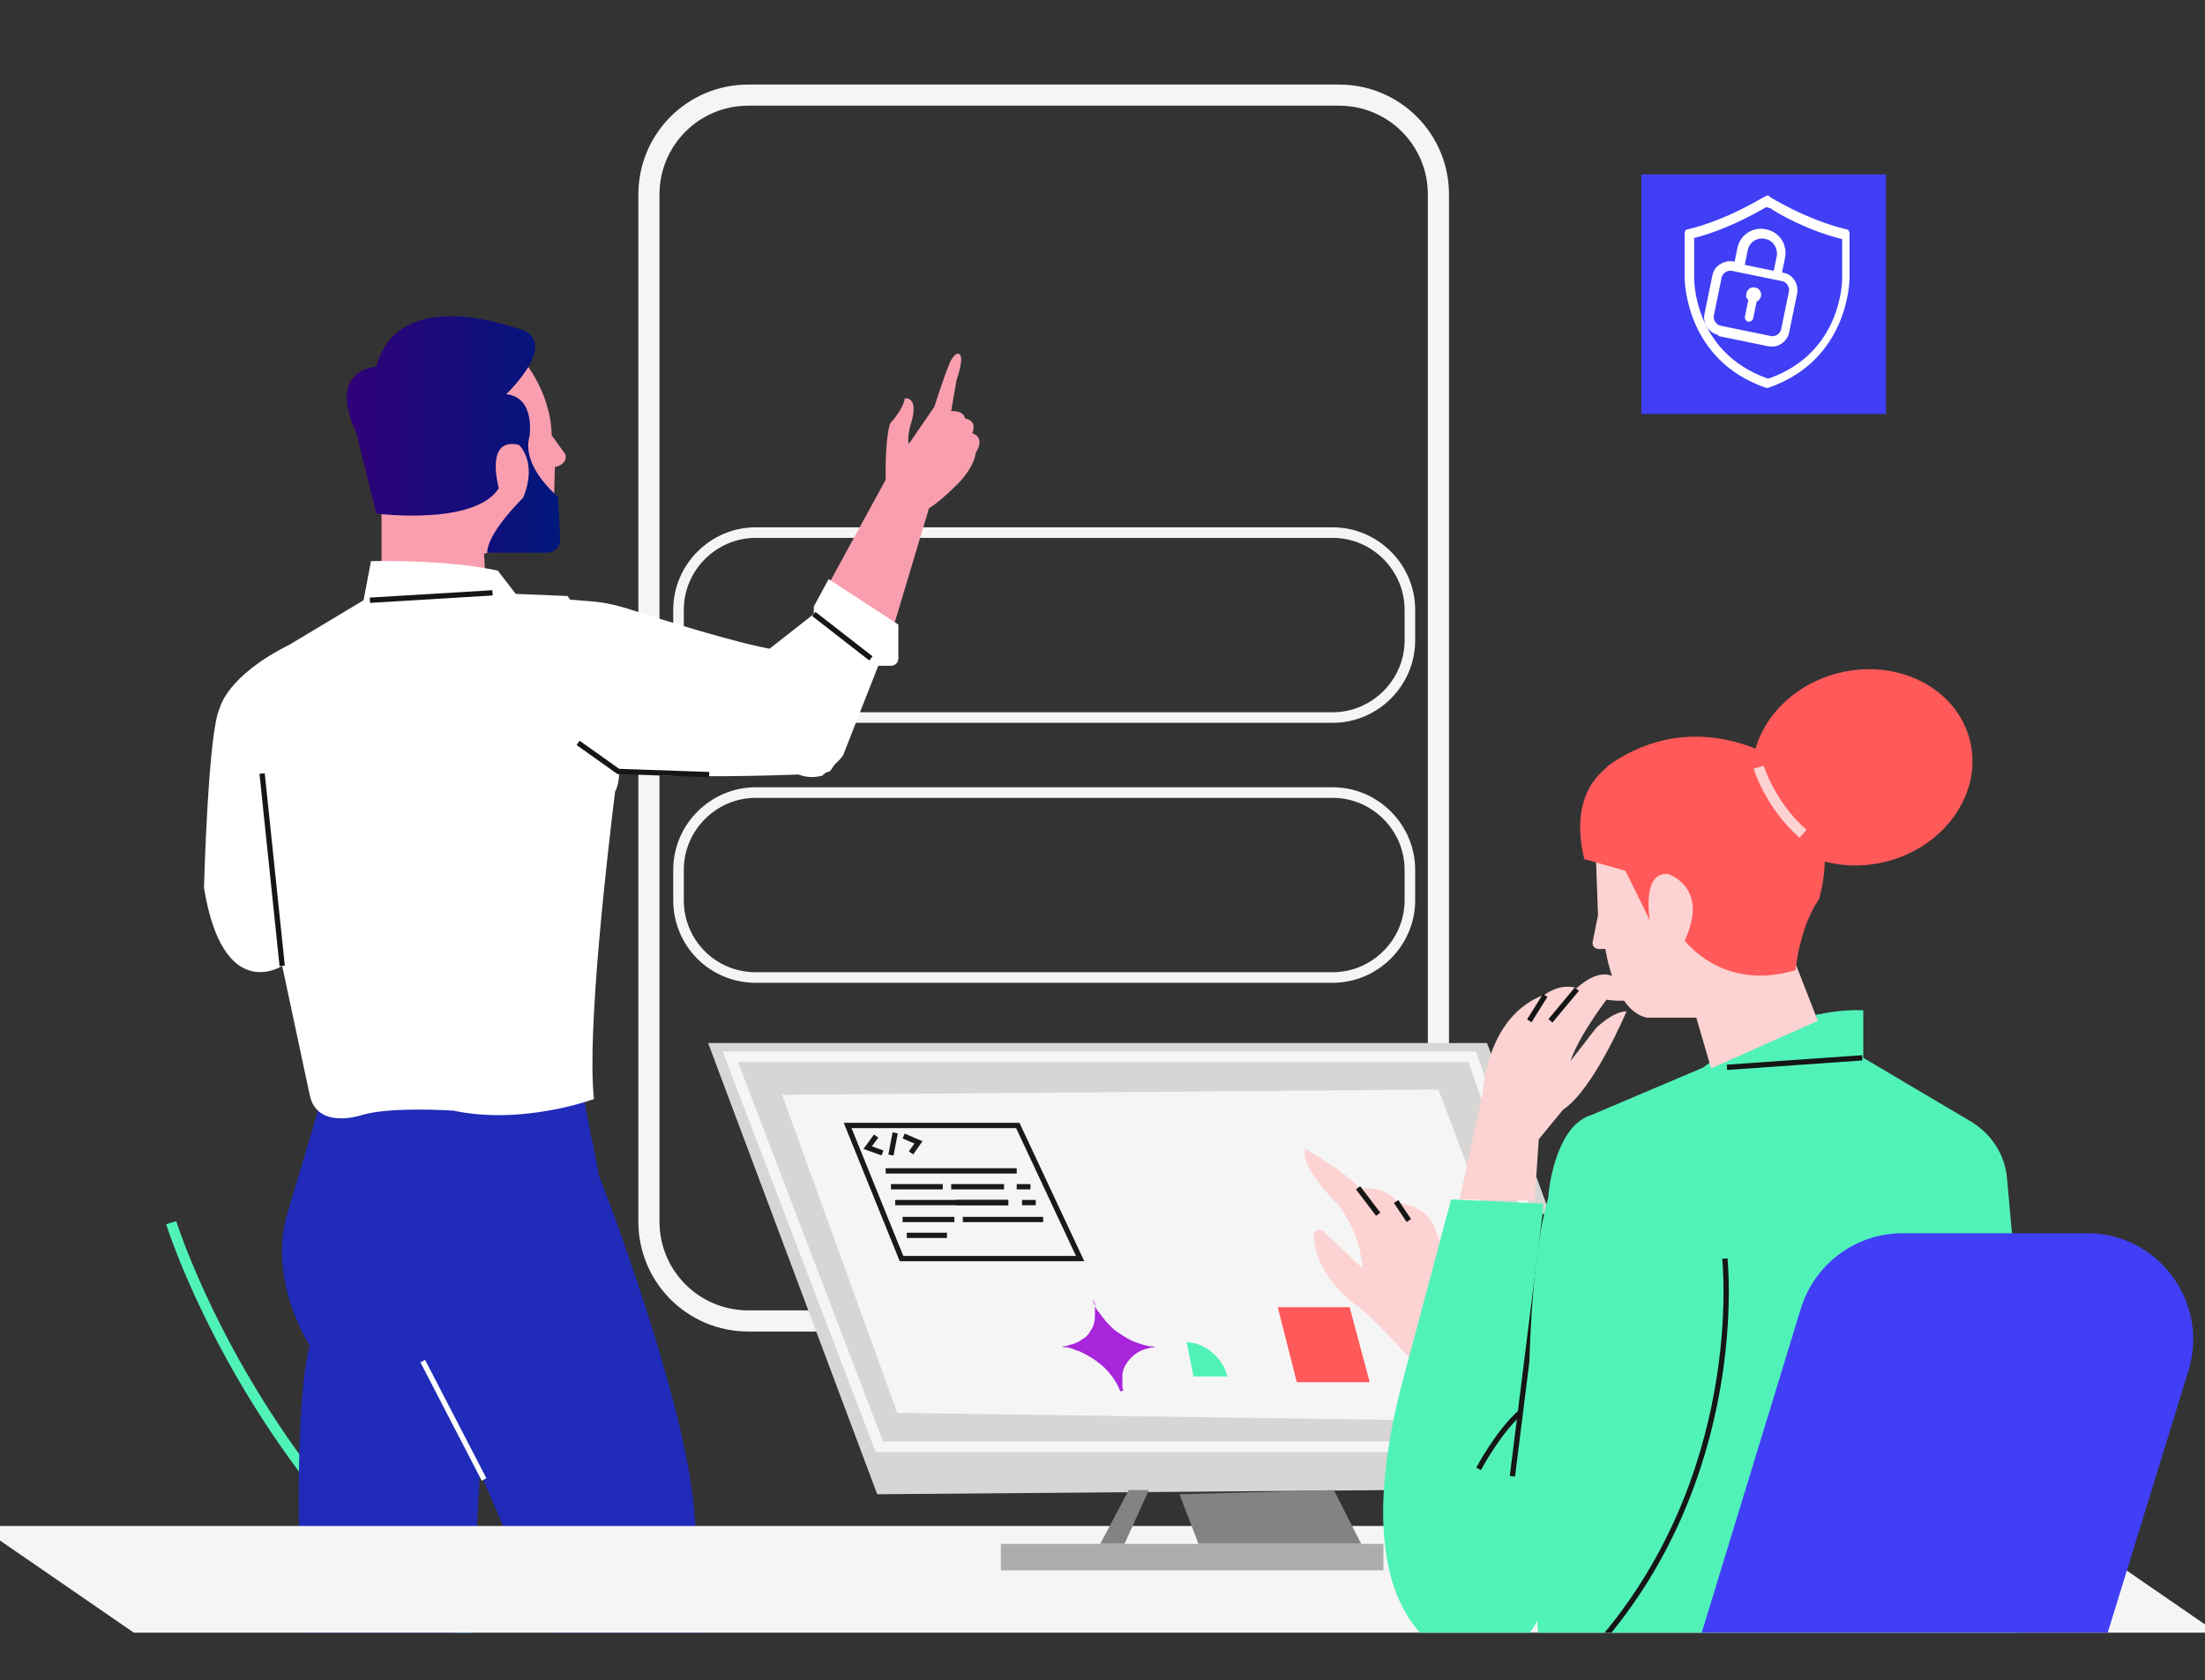 <svg id="e76tPLCoksV1" xmlns="http://www.w3.org/2000/svg" xmlns:xlink="http://www.w3.org/1999/xlink" viewBox="0 0 208.632 159" shape-rendering="geometricPrecision" text-rendering="geometricPrecision" width="208.632" height="159">
<rect x="0" y="0" width="208.632" height="159" fill="#333333" stroke="none"/>
<style><![CDATA[
#e76tPLCoksV4_tr {animation: e76tPLCoksV4_tr__tr 10000ms linear infinite normal forwards}@keyframes e76tPLCoksV4_tr__tr { 0% {transform: translate(42.8px,44.3px) rotate(0deg)} 30% {transform: translate(42.8px,44.3px) rotate(0deg);animation-timing-function: cubic-bezier(0.25,1,0.25,1)} 41% {transform: translate(42.8px,44.3px) rotate(-13.155deg)} 65% {transform: translate(42.8px,44.3px) rotate(-13.155deg);animation-timing-function: cubic-bezier(0.25,1,0.25,1)} 77.2% {transform: translate(42.8px,44.3px) rotate(0deg)} 100% {transform: translate(42.8px,44.3px) rotate(0deg)}} #e76tPLCoksV13_ts {animation: e76tPLCoksV13_ts__ts 10000ms linear infinite normal forwards}@keyframes e76tPLCoksV13_ts__ts { 0% {transform: translate(138.2px,14.3px) scale(0,0)} 45% {transform: translate(138.2px,14.3px) scale(0,0);animation-timing-function: cubic-bezier(0.25,1,0.25,1)} 55% {transform: translate(138.2px,14.3px) scale(1,1)} 100% {transform: translate(138.2px,14.3px) scale(1,1)}} #e76tPLCoksV15 {animation: e76tPLCoksV15_s_do 10000ms linear infinite normal forwards}@keyframes e76tPLCoksV15_s_do { 0% {stroke-dashoffset: 8.998} 50% {stroke-dashoffset: 8.998;animation-timing-function: cubic-bezier(0.25,1,0.25,1)} 60% {stroke-dashoffset: 0} 100% {stroke-dashoffset: 0}} #e76tPLCoksV19_ts {animation: e76tPLCoksV19_ts__ts 10000ms linear infinite normal forwards}@keyframes e76tPLCoksV19_ts__ts { 0% {transform: translate(94.35px,26.1px) scale(0,0)} 15% {transform: translate(94.35px,26.1px) scale(0,0);animation-timing-function: cubic-bezier(0.25,1,0.25,1)} 25% {transform: translate(94.35px,26.1px) scale(1,1)} 100% {transform: translate(94.35px,26.1px) scale(1,1)}} #e76tPLCoksV33_tr {animation: e76tPLCoksV33_tr__tr 10000ms linear infinite normal forwards}@keyframes e76tPLCoksV33_tr__tr { 0% {transform: translate(76.8px,58.259px) rotate(0deg)} 5% {transform: translate(76.8px,58.259px) rotate(0deg);animation-timing-function: cubic-bezier(0.42,0,0.58,1)} 10% {transform: translate(76.8px,58.259px) rotate(-24.75deg);animation-timing-function: cubic-bezier(0.42,0,0.58,1)} 15% {transform: translate(76.8px,58.259px) rotate(0deg)} 100% {transform: translate(76.8px,58.259px) rotate(0deg)}} #e76tPLCoksV44_ts {animation: e76tPLCoksV44_ts__ts 10000ms linear infinite normal forwards}@keyframes e76tPLCoksV44_ts__ts { 0% {transform: translate(117.35px,102.25px) scale(0,0)} 10% {transform: translate(117.35px,102.25px) scale(0,0)} 20% {transform: translate(117.35px,102.25px) scale(1,1)} 100% {transform: translate(117.35px,102.25px) scale(1,1)}} #e76tPLCoksV45_ts {animation: e76tPLCoksV45_ts__ts 10000ms linear infinite normal forwards}@keyframes e76tPLCoksV45_ts__ts { 0% {transform: translate(113.7px,97.2px) scale(0,1)} 22% {transform: translate(113.7px,97.2px) scale(0,1);animation-timing-function: cubic-bezier(0.25,1,0.25,1)} 32% {transform: translate(113.7px,97.2px) scale(1,1)} 100% {transform: translate(113.7px,97.2px) scale(1,1)}} #e76tPLCoksV46_ts {animation: e76tPLCoksV46_ts__ts 10000ms linear infinite normal forwards}@keyframes e76tPLCoksV46_ts__ts { 0% {transform: translate(115.05px,99.2px) scale(0,1)} 28% {transform: translate(115.05px,99.2px) scale(0,1);animation-timing-function: cubic-bezier(0.25,1,0.25,1)} 38% {transform: translate(115.05px,99.2px) scale(1,1)} 100% {transform: translate(115.05px,99.2px) scale(1,1)}} #e76tPLCoksV47_ts {animation: e76tPLCoksV47_ts__ts 10000ms linear infinite normal forwards}@keyframes e76tPLCoksV47_ts__ts { 0% {transform: translate(113.8px,101.3px) scale(0,1)} 32% {transform: translate(113.8px,101.3px) scale(0,1);animation-timing-function: cubic-bezier(0.25,1,0.25,1)} 42% {transform: translate(113.8px,101.3px) scale(1,1)} 100% {transform: translate(113.8px,101.3px) scale(1,1)}} #e76tPLCoksV64_ts {animation: e76tPLCoksV64_ts__ts 10000ms linear infinite normal forwards}@keyframes e76tPLCoksV64_ts__ts { 0% {transform: translate(106.9px,119.45px) scale(1,1);animation-timing-function: cubic-bezier(0.42,0,0.58,1)} 10% {transform: translate(106.9px,119.45px) scale(0.5,0.5);animation-timing-function: cubic-bezier(0.42,0,0.58,1)} 20% {transform: translate(106.9px,119.45px) scale(1,1)} 30% {transform: translate(106.9px,119.45px) scale(0.5,0.5);animation-timing-function: cubic-bezier(0.42,0,0.58,1)} 40% {transform: translate(106.9px,119.45px) scale(1,1)} 50% {transform: translate(106.9px,119.45px) scale(0.5,0.5);animation-timing-function: cubic-bezier(0.42,0,0.58,1)} 60% {transform: translate(106.9px,119.45px) scale(1,1)} 70% {transform: translate(106.9px,119.45px) scale(0.5,0.5);animation-timing-function: cubic-bezier(0.42,0,0.58,1)} 80% {transform: translate(106.9px,119.45px) scale(1,1)} 90% {transform: translate(106.9px,119.45px) scale(0.5,0.5);animation-timing-function: cubic-bezier(0.42,0,0.58,1)} 100% {transform: translate(106.9px,119.45px) scale(1,1)}} #e76tPLCoksV65_ts {animation: e76tPLCoksV65_ts__ts 10000ms linear infinite normal forwards}@keyframes e76tPLCoksV65_ts__ts { 0% {transform: translate(115.05px,122.011px) scale(0.5,0.5)} 10% {transform: translate(115.05px,122.011px) scale(1,1)} 20% {transform: translate(115.05px,122.011px) scale(0.5,0.5)} 30% {transform: translate(115.05px,122.011px) scale(1,1)} 40% {transform: translate(115.05px,122.011px) scale(0.5,0.5)} 50% {transform: translate(115.05px,122.011px) scale(1,1)} 60% {transform: translate(115.05px,122.011px) scale(0.5,0.5)} 70% {transform: translate(115.05px,122.011px) scale(1,1)} 80% {transform: translate(115.05px,122.011px) scale(0.5,0.5)} 90% {transform: translate(115.05px,122.011px) scale(1,1)} 100% {transform: translate(115.05px,122.011px) scale(0.5,0.5)}} #e76tPLCoksV66_ts {animation: e76tPLCoksV66_ts__ts 10000ms linear infinite normal forwards}@keyframes e76tPLCoksV66_ts__ts { 0% {transform: translate(127.25px,119.25px) scale(1,1);animation-timing-function: cubic-bezier(0.42,0,0.58,1)} 10% {transform: translate(127.25px,119.25px) scale(0.5,0.5);animation-timing-function: cubic-bezier(0.42,0,0.58,1)} 20% {transform: translate(127.25px,119.25px) scale(1,1)} 30% {transform: translate(127.25px,119.25px) scale(0.5,0.5);animation-timing-function: cubic-bezier(0.42,0,0.58,1)} 40% {transform: translate(127.25px,119.25px) scale(1,1)} 50% {transform: translate(127.25px,119.25px) scale(0.5,0.5);animation-timing-function: cubic-bezier(0.42,0,0.58,1)} 60% {transform: translate(127.25px,119.25px) scale(1,1)} 70% {transform: translate(127.25px,119.25px) scale(0.5,0.5);animation-timing-function: cubic-bezier(0.42,0,0.58,1)} 80% {transform: translate(127.25px,119.25px) scale(1,1)} 90% {transform: translate(127.25px,119.25px) scale(0.5,0.5);animation-timing-function: cubic-bezier(0.42,0,0.58,1)} 100% {transform: translate(127.25px,119.25px) scale(1,1)}} #e76tPLCoksV67_to {animation: e76tPLCoksV67_to__to 10000ms linear infinite normal forwards}@keyframes e76tPLCoksV67_to__to { 0% {transform: translate(138.35px,117.995px)} 10% {transform: translate(138.35px,117.995px)} 20% {transform: translate(141.862px,125.068px)} 30% {transform: translate(141.862px,125.068px)} 40% {transform: translate(141.862px,125.068px)} 50% {transform: translate(142.562px,116.068px)} 60% {transform: translate(142.562px,116.068px)} 70% {transform: translate(144.762px,110.414px)} 80% {transform: translate(144.762px,110.414px)} 93% {transform: translate(138.35px,117.995px)} 100% {transform: translate(138.35px,117.995px)}} #e76tPLCoksV67_tr {animation: e76tPLCoksV67_tr__tr 10000ms linear infinite normal forwards}@keyframes e76tPLCoksV67_tr__tr { 0% {transform: rotate(0deg);animation-timing-function: cubic-bezier(0.42,0,0.58,1)} 5% {transform: rotate(22.221deg);animation-timing-function: cubic-bezier(0.42,0,0.58,1)} 10% {transform: rotate(-17.006deg)} 30% {transform: rotate(0deg);animation-timing-function: cubic-bezier(0.42,0,0.58,1)} 35% {transform: rotate(22.221deg);animation-timing-function: cubic-bezier(0.42,0,0.58,1)} 40% {transform: rotate(-17.006deg)} 50% {transform: rotate(0deg);animation-timing-function: cubic-bezier(0.42,0,0.58,1)} 55% {transform: rotate(22.221deg);animation-timing-function: cubic-bezier(0.42,0,0.58,1)} 60% {transform: rotate(-17.006deg)} 70% {transform: rotate(0deg);animation-timing-function: cubic-bezier(0.42,0,0.58,1)} 75% {transform: rotate(22.221deg);animation-timing-function: cubic-bezier(0.42,0,0.58,1)} 80% {transform: rotate(-17.006deg)} 100% {transform: rotate(-17.006deg)}} #e76tPLCoksV71_tr {animation: e76tPLCoksV71_tr__tr 10000ms linear infinite normal forwards}@keyframes e76tPLCoksV71_tr__tr { 0% {transform: translate(143.85px,146.8px) rotate(0deg)} 14% {transform: translate(143.85px,146.8px) rotate(0deg);animation-timing-function: cubic-bezier(0.25,1,0.25,1)} 25% {transform: translate(143.85px,146.8px) rotate(3.828deg);animation-timing-function: cubic-bezier(0.25,1,0.25,1)} 50% {transform: translate(143.85px,146.8px) rotate(3.828deg);animation-timing-function: cubic-bezier(0.25,1,0.25,1)} 64% {transform: translate(143.85px,146.8px) rotate(0deg)} 100% {transform: translate(143.85px,146.8px) rotate(0deg)}} #e76tPLCoksV86_tr {animation: e76tPLCoksV86_tr__tr 10000ms linear infinite normal forwards}@keyframes e76tPLCoksV86_tr__tr { 0% {transform: translate(170.5px,90.392px) rotate(0deg)} 18% {transform: translate(170.5px,90.392px) rotate(0deg);animation-timing-function: cubic-bezier(0.25,1,0.25,1)} 29% {transform: translate(170.5px,90.392px) rotate(-9.625deg)} 45% {transform: translate(170.5px,90.392px) rotate(-9.625deg);animation-timing-function: cubic-bezier(0.25,1,0.25,1)} 60% {transform: translate(170.5px,90.392px) rotate(0deg);animation-timing-function: cubic-bezier(0.25,1,0.25,1)} 80% {transform: translate(170.5px,90.392px) rotate(0deg);animation-timing-function: cubic-bezier(0.25,1,0.25,1)} 91% {transform: translate(170.5px,90.392px) rotate(-9.625deg);animation-timing-function: cubic-bezier(0.25,1,0.25,1)} 97% {transform: translate(170.5px,90.392px) rotate(0deg)} 100% {transform: translate(170.5px,90.392px) rotate(0deg)}} #e76tPLCoksV94_tr {animation: e76tPLCoksV94_tr__tr 10000ms linear infinite normal forwards}@keyframes e76tPLCoksV94_tr__tr { 0% {transform: translate(169.1px,13.7px) rotate(11.584deg);animation-timing-function: cubic-bezier(0.42,0,0.58,1)} 10% {transform: translate(169.1px,13.7px) rotate(-15.008deg);animation-timing-function: cubic-bezier(0.42,0,0.58,1)} 20% {transform: translate(169.1px,13.7px) rotate(11.584deg);animation-timing-function: cubic-bezier(0.42,0,0.58,1)} 30% {transform: translate(169.1px,13.7px) rotate(-15.008deg);animation-timing-function: cubic-bezier(0.42,0,0.58,1)} 40% {transform: translate(169.1px,13.7px) rotate(11.584deg);animation-timing-function: cubic-bezier(0.42,0,0.58,1)} 50% {transform: translate(169.1px,13.7px) rotate(-15.008deg);animation-timing-function: cubic-bezier(0.42,0,0.58,1)} 60% {transform: translate(169.1px,13.7px) rotate(11.584deg);animation-timing-function: cubic-bezier(0.42,0,0.58,1)} 70% {transform: translate(169.1px,13.7px) rotate(-15.008deg);animation-timing-function: cubic-bezier(0.42,0,0.58,1)} 80% {transform: translate(169.1px,13.7px) rotate(11.584deg);animation-timing-function: cubic-bezier(0.42,0,0.58,1)} 90% {transform: translate(169.1px,13.7px) rotate(-15.008deg);animation-timing-function: cubic-bezier(0.42,0,0.58,1)} 100% {transform: translate(169.1px,13.7px) rotate(11.584deg)}}
]]></style>
<defs><linearGradient id="e76tPLCoksV6-fill" x1="34.777" y1="33.149" x2="54.984" y2="33.149" spreadMethod="pad" gradientUnits="userSpaceOnUse" gradientTransform="translate(0 0)"><stop id="e76tPLCoksV6-fill-0" offset="0%" stop-color="#310078"/><stop id="e76tPLCoksV6-fill-1" offset="100%" stop-color="#00187c"/></linearGradient><linearGradient id="e76tPLCoksV20-fill" x1="59.704" y1="26.094" x2="128.976" y2="26.094" spreadMethod="pad" gradientUnits="userSpaceOnUse" gradientTransform="translate(0 0)"><stop id="e76tPLCoksV20-fill-0" offset="0%" stop-color="#51f2b8"/><stop id="e76tPLCoksV20-fill-1" offset="100%" stop-color="#0af"/></linearGradient><linearGradient id="e76tPLCoksV79-fill" x1="109.961" y1="164.896" x2="185.595" y2="164.896" spreadMethod="pad" gradientUnits="userSpaceOnUse" gradientTransform="translate(0 0)"><stop id="e76tPLCoksV79-fill-0" offset="0%" stop-color="#5e1de4"/><stop id="e76tPLCoksV79-fill-1" offset="0%" stop-color="#310078"/><stop id="e76tPLCoksV79-fill-2" offset="98.26%" stop-color="#00187c"/></linearGradient></defs><g transform="translate(0 6)" clip-path="url(#e76tPLCoksV97)"><g transform="translate(-2 2)"><g id="e76tPLCoksV4_tr" transform="translate(42.8,44.3) rotate(0)"><g transform="translate(-42.8,-44.3)"><path d="M38.1,46v-6.8l8-13.6h5c0,0,3,3.1,3.1,7.6L55.5,35c0,0,.3.9-1,1.2l-.1,4L51,43.5l-3.2.9.1,1.8-9.8-.2Z" fill="#f99eae"/><path d="M37.6,26.7c0,0-4.7.2-1.9,6.2l1.9,7.7c0,0,9.3,1.2,11.6-2.4c0,0-1.4-4.9,1.9-4.1c0,0,1.8,1.6.4,5c0,0-3.4,3.3-3.4,5.2h5.6c.8,0,1.4-.6,1.3-1.4L54.8,39c0,0-3.5-2.8-2.7-5.7c0,0,.6-3.7-2.2-4c0,0,5.6-5.3.8-6.3-.1,0-11-4.1-13.1,3.7Z" fill="url(#e76tPLCoksV6-fill)"/></g></g><g><g><path d="M18.2,107.7c0,0,13.4,43.3,56.7,52.1" fill="none" stroke="#51f2b8" stroke-miterlimit="10"/><circle r="1.6" transform="translate(79.4 160.8)" fill="none" stroke="#51f2b8" stroke-miterlimit="10"/></g></g><g><path d="M128.8,117h-56c-5.2,0-9.4-4.2-9.4-9.4v-97.2c0-5.2,4.2-9.4,9.4-9.4h55.9c5.2,0,9.4,4.2,9.4,9.4v97.2c.1,5.2-4.1,9.4-9.3,9.4Z" fill="none" stroke="#f5f5f5" stroke-width="2" stroke-miterlimit="10"/><g id="e76tPLCoksV13_ts" transform="translate(138.2,14.3) scale(0,0)"><g transform="translate(-138.2,-14.3)"><circle r="6.2" transform="translate(138.2 14.3)" fill="#1c54b6" stroke="#51f2b8" stroke-miterlimit="10"/><polyline id="e76tPLCoksV15" points="135,15 136.5,16.5 141.7,12" fill="none" stroke="#51f2b8" stroke-width="0.75" stroke-miterlimit="10" stroke-dashoffset="8.998" stroke-dasharray="8.998"/></g></g><g><path d="M73.5,59.9h54.6c4,0,7.3-3.3,7.3-7.3v-2.9c0-4-3.3-7.3-7.3-7.3h-54.6c-4,0-7.3,3.3-7.3,7.3v2.9c0,4,3.2,7.3,7.3,7.3Z" fill="none" stroke="#f5f5f5" stroke-miterlimit="10"/><path d="M73.5,84.5h54.6c4,0,7.3-3.3,7.3-7.3v-2.9c0-4-3.3-7.3-7.3-7.3h-54.6c-4,0-7.3,3.3-7.3,7.3v2.9c0,4,3.2,7.3,7.3,7.3Z" fill="none" stroke="#f5f5f5" stroke-miterlimit="10"/><g id="e76tPLCoksV19_ts" transform="translate(94.35,26.1) scale(0,0)"><g transform="translate(-94.35,-26.1)"><path d="M62.4,34.9h63.9c1.5,0,2.7-1.2,2.7-2.7v-12.2c0-1.5-1.2-2.7-2.7-2.7h-63.9c-1.5,0-2.7,1.2-2.7,2.7v12.2c0,1.5,1.2,2.7,2.7,2.7Z" fill="url(#e76tPLCoksV20-fill)"/><circle r="5.6" transform="translate(71.2 26.1)" fill="#1c54b6" stroke="#51f2b8" stroke-width="3" stroke-miterlimit="10"/><line x1="85.2" y1="22.5" x2="123.8" y2="22.5" fill="#1c54b6" stroke="#f5f5f5" stroke-width="3" stroke-miterlimit="10"/><line x1="85.2" y1="28.2" x2="108.6" y2="28.2" fill="#1c54b6" stroke="#f5f5f5" stroke-width="3" stroke-miterlimit="10"/></g></g></g></g><g><path d="M57.1,95.3l1.6,8c0,0,9.1,23.2,9.1,33.8c0,0,2.1,8,0,13.5c0,0-5.8,18.7-7,23l-3.7,9-10.7-3.7l3-8.7c0,0,2.7-18.4,4.7-23.4l-6.7-15.5-1,19.1c0,0-4.7,23.8-3.9,30.9c0,0-9.7,2.1-11.1-.7c0,0,.4-14,.6-18c0,0-.4-11.3-1.4-15.8c0,0-1.1-20.4.7-27.5c0,0-4-6-2.1-12.5l3.1-10.4l24.8-1.1Z" fill="#202bb9"/><path d="M60.2,66.9c1.5-2.5-1.5-14.5-4.5-18.5l-4.9-.2L49.1,46c-5-1.1-12-.9-12-.9l-.7,3.7-7,4.2c-6,3-6.6,6-6.6,6-1.1,2-1.5,17-1.5,17c1.8,11.1,7.4,7.4,7.4,7.4l2.6,12.2c.7,3.4,5,1.9,5,1.9c2.7-.8,8.6-.4,8.6-.4C51.5,98.5,58.2,96,58.2,96c-.7-6.3,1.3-23.4,2-29.1Z" fill="#fff"/><line x1="26.8" y1="65.2" x2="28.7" y2="83.4" fill="none" stroke="#161616" stroke-width="0.5" stroke-miterlimit="10"/><line x1="37" y1="48.8" x2="48.6" y2="48.1" fill="none" stroke="#161616" stroke-width="0.5" stroke-miterlimit="10"/><line x1="42" y1="120.8" x2="47.8" y2="132" fill="none" stroke="#fff" stroke-width="0.5" stroke-miterlimit="10"/></g><g><path d="M75.4,53.5c-4-.7-10.5-2.8-13.7-3.8-1.2-.4-2.5-.7-3.8-.8l-2.5-.2c.1,3.8.1,7.6,1.5,11.3.8,2,2,4.1,3.6,5.7c0-.4.1-.6.1-.6c5.5.6,15.1.3,19,.1.3,0,.6-.1.9-.2c2.2-2.5,2.2-10.5-5.1-11.5Z" fill="#fff"/><polyline points="56.7,62.3 60.5,65 69.1,65.3" fill="none" stroke="#161616" stroke-width="0.5" stroke-miterlimit="10"/></g><g id="e76tPLCoksV33_tr" transform="translate(76.8,58.259) rotate(0)"><g transform="translate(-76.8,-58.259)"><path d="M80.5,47.1l5.3-9.7c0,0-.1-3.5.4-5.3c0,0,1.3-1.4,1.4-2.4c0,0,1.5-.3.5,2.7c0,0-.3,1.3-.1,1.6l2.4-3.5c0,0,1-3.1,1.4-4c.3-.8.7-1,.7-1s1-.5,0,2.5L92,30.9c0,0,1.2-.1,1.3.7c0,0,1.2.1.7,1.4c0,0,1.3.3.3,1.9c0,0,0,1-1.4,2.6c0,0-1.7,1.8-3,2.6l-3.3,11-6.1-4Z" fill="#f99eae"/><path d="M80.4,46.8L79,49.4v.7l-4.2,3.3c-2,6,.4,13.2,5,12c.3-.3,1.9-1.6,2-2L85.1,55h1.2c.4,0,.7-.3.7-.7v-3.2l-6.6-4.3Z" fill="#fff"/><line x1="79" y1="50.1" x2="84.4" y2="54.3" fill="none" stroke="#161616" stroke-width="0.5" stroke-miterlimit="10"/></g></g><g><polygon points="212.2,146.8 15.1,146.8 0,136.4 197.1,136.4" fill="#f5f5f5"/></g><g><polygon points="85,133.4 69,90.7 142.7,90.7 158.2,132.8" fill="#d7d6d5"/><polygon points="71.1,92 85.2,128.9 154.2,128.9 141.3,92" fill="none" stroke="#f5f5f5" stroke-miterlimit="10"/><polygon points="76,95.6 86.9,125.7 150,126.6 138.1,95.1" fill="#f5f5f5"/><polygon points="82.2,98.5 87.3,111.1 104.2,111.1 98.3,98.5" fill="none" stroke="#191919" stroke-width="0.5" stroke-miterlimit="10"/><g id="e76tPLCoksV44_ts" transform="translate(117.35,102.25) scale(0,0)"><polygon points="103,94 109.2,110.5 131.7,109.9 124.7,94" transform="translate(-117.35,-102.25)" fill="#0af"/></g><g id="e76tPLCoksV45_ts" transform="translate(113.7,97.2) scale(0,1)"><line x1="107.4" y1="97.2" x2="120" y2="97.2" transform="translate(-113.7,-97.2)" fill="none" stroke="#f5f5f5" stroke-miterlimit="10"/></g><g id="e76tPLCoksV46_ts" transform="translate(115.05,99.2) scale(0,1)"><line x1="108.8" y1="99.2" x2="121.3" y2="99.2" transform="translate(-115.05,-99.2)" fill="none" stroke="#f5f5f5" stroke-miterlimit="10"/></g><g id="e76tPLCoksV47_ts" transform="translate(113.8,101.3) scale(0,1)"><line x1="109.4" y1="101.3" x2="118.2" y2="101.3" transform="translate(-113.8,-101.3)" fill="none" stroke="#f5f5f5" stroke-miterlimit="10"/></g><polygon points="113.6,133.4 115.4,138.1 130.8,138.1 128.2,133" fill="#858381"/><polygon points="106.1,138.1 108.8,133 110.7,133 108.4,138.1" fill="#858381"/><rect width="36.2" height="2.5" rx="0" ry="0" transform="translate(96.7 138.1)" fill="#afadab"/><polyline points="84.9,99.5 84.1,100.6 85.5,101.1" fill="none" stroke="#191919" stroke-width="0.5" stroke-miterlimit="10"/><polyline points="88.2,101.1 88.9,100.1 87.5,99.5" fill="none" stroke="#191919" stroke-width="0.5" stroke-miterlimit="10"/><line x1="86.7" y1="99.2" x2="86.3" y2="101.3" fill="none" stroke="#191919" stroke-width="0.5" stroke-miterlimit="10"/><line x1="85.8" y1="102.8" x2="98.2" y2="102.8" fill="none" stroke="#191919" stroke-width="0.5" stroke-miterlimit="10"/><line x1="86.3" y1="104.3" x2="91.2" y2="104.3" fill="none" stroke="#191919" stroke-width="0.5" stroke-miterlimit="10"/><line x1="92" y1="104.3" x2="97" y2="104.3" fill="none" stroke="#191919" stroke-width="0.5" stroke-miterlimit="10"/><line x1="87.4" y1="107.4" x2="92.3" y2="107.4" fill="none" stroke="#191919" stroke-width="0.5" stroke-miterlimit="10"/><line x1="93.1" y1="107.4" x2="100.7" y2="107.4" fill="none" stroke="#191919" stroke-width="0.5" stroke-miterlimit="10"/><line x1="98.2" y1="104.3" x2="99.5" y2="104.3" fill="none" stroke="#191919" stroke-width="0.5" stroke-miterlimit="10"/><line x1="86.7" y1="105.8" x2="97.4" y2="105.8" fill="none" stroke="#191919" stroke-width="0.5" stroke-miterlimit="10"/><line x1="92.5" y1="105.8" x2="97.4" y2="105.8" fill="none" stroke="#191919" stroke-width="0.5" stroke-miterlimit="10"/><line x1="98.7" y1="105.8" x2="100" y2="105.8" fill="none" stroke="#191919" stroke-width="0.5" stroke-miterlimit="10"/><line x1="87.8" y1="108.9" x2="91.6" y2="108.9" fill="none" stroke="#191919" stroke-width="0.5" stroke-miterlimit="10"/><g id="e76tPLCoksV64_ts" transform="translate(106.9,119.45) scale(1,1)"><path d="M108.1,123.9c0-.1-.1-.2-.1-.3-.1-.1-.1-.2-.2-.4-.4-.8-1-1.6-1.8-2.2-.6-.5-1.2-.8-1.8-1.1-.3-.1-.6-.2-.8-.3-.1,0-.3-.1-.4-.1-.2,0-.4,0-.5-.1c0,0,0,0,0,0c.2,0,.4,0,.6-.1.4-.1.8-.2,1.2-.5.4-.2.7-.5.9-.9.3-.4.4-.9.4-1.4c0-.2,0-.3,0-.5s0-.3,0-.5c0-.1,0-.2-.1-.3c0-.1,0-.1-.1-.2c0,0,0,0,0,0c0,.1.1.2.1.3s.1.2.1.3c.1.2.2.4.4.6.2.3.4.5.6.8.4.4.7.8,1.2,1.1.6.4,1.2.8,1.9,1c.2.1.4.1.6.2.2,0,.3.1.5.1s.3,0,.5.1c0,0,0,0,0,0-.2,0-.4,0-.7.1-.9.2-1.5.7-2,1.4-.2.3-.4.7-.4,1.2c0,.1,0,.3,0,.5c0,.1,0,.3,0,.4c0,.2,0,.3.1.5-.3,0-.3.1-.2.3c0,0,0,0,0,0s0,0,0,0Z" transform="translate(-106.9,-119.45)" fill="#a825db"/></g><g id="e76tPLCoksV65_ts" transform="translate(115.05,122.011) scale(0.5,0.5)"><path d="M121.2,122.5h-6.4l-1.3-6.5v0c3.5.1,6.9,3,7.7,6.5v0Z" transform="translate(-115.05,-122.011)" fill="#51f2b8"/></g><g id="e76tPLCoksV66_ts" transform="translate(127.25,119.25) scale(1,1)"><polygon points="131.6,122.8 124.7,122.8 122.9,115.7 129.7,115.7" transform="translate(-127.25,-119.25)" fill="#ff595a"/></g></g><g id="e76tPLCoksV67_to" transform="translate(138.35,117.995)"><g id="e76tPLCoksV67_tr" transform="rotate(0)"><g transform="translate(-138.35,-117.995)"><path d="M135.3,120.4c0,0-3.3-3.6-4.7-4.7c0,0-4.1-2.6-4.3-6.8c0-.5.5-.7.9-.4c1.1,1,2.9,2.8,3.7,3.5c0,0,0-3-2.3-6c0,0-3.7-3.6-3.1-5.3c0,0,4.1,2.4,5.2,3.8c0,0,2-.5,3.6,1.3c0,0,2.1.2,3.2,1.8l3.5,8.9-5.7,3.9Z" fill="#fcd2d2"/><line x1="130.5" y1="104.4" x2="132.4" y2="106.9" fill="none" stroke="#161616" stroke-width="0.5" stroke-miterlimit="10"/><line x1="134.1" y1="105.7" x2="135.3" y2="107.5" fill="none" stroke="#161616" stroke-width="0.5" stroke-miterlimit="10"/></g></g></g><g id="e76tPLCoksV71_tr" transform="translate(143.85,146.8) rotate(0)"><g transform="translate(-143.85,-146.8)"><path d="M147.9,143.2c0-12.4.1-24.9.1-37.3c0,0,0,0,0,0l-8.7-.4-4.8,18c-5.5,22,4.7,25,4.7,25h3.5c2.9-.1,5.2-2.4,5.2-5.3c0,0,0,0,0,0Z" fill="#51f2b8"/><line x1="148.2" y1="106.9" x2="145.1" y2="131.7" fill="none" stroke="#161616" stroke-width="0.5" stroke-miterlimit="10"/><path d="M141.9,131c0,0,1.8-3.4,3.9-5.3" fill="none" stroke="#161616" stroke-width="0.5" stroke-miterlimit="10"/><path d="M140.1,105.5l2.2-10.1c0,0,.3-7.3,5.9-9.3c0,0,1.4-1.1,3-.6c0,0,1.7-1.7,3.2-1.2l2.9,1.3c0,0,.1,1.5-3.3,1c0,0-2.6,3.4-3.4,5.8l2.4-3.1c0,0,1.6-1.6,2.9-1.6c0,0-3.1,7.4-6,9.3l-2.3,2.8-.4,5.8-7.1-.1Z" fill="#fcd2d2"/><line x1="148.7" y1="88.6" x2="151.2" y2="85.6" fill="none" stroke="#161616" stroke-width="0.5" stroke-miterlimit="10"/><line x1="146.7" y1="88.6" x2="148.2" y2="86.2" fill="none" stroke="#161616" stroke-width="0.5" stroke-miterlimit="10"/></g></g><g><path d="M110,181.4h75.6v-33h-47c-15.8,0-28.7,12.8-28.7,28.7v4.3Z" fill="url(#e76tPLCoksV79-fill)"/><path d="M195,138.2l-3.1-34.7c-.2-2.2-1.4-4.1-3.3-5.3l-10.3-6.1v-4.5c-7.6-.3-15.1,5.4-15.1,5.4l-10.6,4.5c-3.1.9-4,6.1-4.1,7.8-2.7,9.1-2.05,32.2-.75,43.2L192,148.4l2.1-4.4c.7-1.8,1-3.8.9-5.8Z" fill="#51f2b8"/><path d="M165.2,111.1c0,0,2.3,20.9-12.7,37.3" fill="none" stroke="#161616" stroke-width="0.5" stroke-miterlimit="10"/><path d="M163.1,93.1l15.1-.8v-4.6c0,0-4.3-.4-9.5,2.1.1,0-4.5,2.2-5.6,3.3Z" fill="#51f2b8"/><line x1="165.4" y1="93" x2="178.2" y2="92.1" fill="none" stroke="#161616" stroke-width="0.5" stroke-miterlimit="10"/></g><g><path d="M200.1,150.8h-38.4l10.7-35c1.3-4.2,5.2-7.1,9.6-7.1h17.5c6.7,0,11.5,6.5,9.6,12.9l-9,29.2Z" fill="#403ff6"/></g><g id="e76tPLCoksV86_tr" transform="translate(170.5,90.392) rotate(0)"><g transform="translate(-170.5,-90.392)"><path d="M153,73.1l.2,5.5-.5,2.5c-.1.4.2.7.6.7h.6c0,0,.8,5.8,3.9,6.5h4.7l1.4,4.8L174,88.6l-2.3-5.9-7-10.7-7-2.6-4.7,3.7Z" fill="#fcd2d2"/><path d="M151.9,73.3l3.9,1.1l2.3,4.7c0,0-.8-4.6,1.7-4.4c0,0,4,1.2,1.6,6.3c0,0,3.6,4.9,10.5,2.8c0,0,.3-3.9,2.2-6.7c0,0,2.6-7.7-3.4-12.9c0,0-8.1-5.8-16.6.3.1.2-3.8,2.1-2.2,8.8Z" fill="#ff595a"/><ellipse rx="10.5" ry="9.2" transform="matrix(.97-.244 0.244 0.97 178.199 64.613)" fill="#ff595a"/><path d="M168.4,64.6c0,0,1.1,3.6,4.2,6.3" fill="none" stroke="#fcd2d2" stroke-miterlimit="10"/></g></g><g><rect width="23.148" height="22.677" rx="0" ry="0" transform="translate(157.3 8.5)" fill="#403ff6" stroke-width="0"/><path d="M169.2,28.7c-.1,0-.1,0-.1,0-7.6-2.6-7.7-10.1-7.7-10.4v-4.2c0-.2.1-.4.3-.4c3.8-.9,7.2-3.1,7.3-3.1s.1-.1.2-.1.2,0,.2.1c0,0,3.5,2.2,7.3,3.1v0c.2,0,.3.2.3.4v4.2c0,.3-.1,7.8-7.7,10.4c0,0-.1,0-.1,0Zm-.1-17.1c-1,.6-3.7,2.1-6.7,2.9h-.1v3.8c0,.1-.1,7,6.9,9.5h.1.1c6.8-2.4,6.9-9.1,6.9-9.4v-3.8h-.1c-3.2-.8-6-2.4-6.7-2.9l-.4-.1v0Z" fill="#fff"/><g id="e76tPLCoksV94_tr" transform="translate(169.1,13.7) rotate(11.584)"><g transform="translate(-169.1,-13.7)"><path d="M169.2,22.6c-.2,0-.4-.2-.4-.4v-1.6l-.1-.1c-.2-.1-.2-.3-.2-.5c0-.4.3-.7.7-.7s.7.3.7.7c0,.2-.1.4-.2.5l-.1.1v1.6c0,.2-.2.4-.4.4Z" fill="#fff"/><path d="M166.7,24.4c-.9,0-1.7-.7-1.7-1.7v-3.7c0-.9.7-1.6,1.6-1.7h.2v-1.3c0-1.3,1-2.3,2.3-2.3s2.3,1,2.3,2.3v1.4h.2c.9,0,1.6.8,1.6,1.7v3.7c0,.9-.7,1.7-1.7,1.7h-4.8Zm0-6.2c-.4,0-.8.4-.8.8v3.7c0,.4.4.8.8.8h4.9c.4,0,.8-.4.8-.8v-3.7c0-.4-.4-.8-.8-.8h-4.9Zm2.5-3.6c-.8,0-1.4.6-1.4,1.4v1.4h2.8v-1.5v0c-.1-.8-.7-1.3-1.4-1.3Z" fill="#fff"/></g></g></g></g><clipPath id="e76tPLCoksV97"><rect width="210.2" height="150.5" rx="0" ry="0" transform="translate(0-2)" fill="#d2dbed" stroke-width="0"/></clipPath></g></svg>
